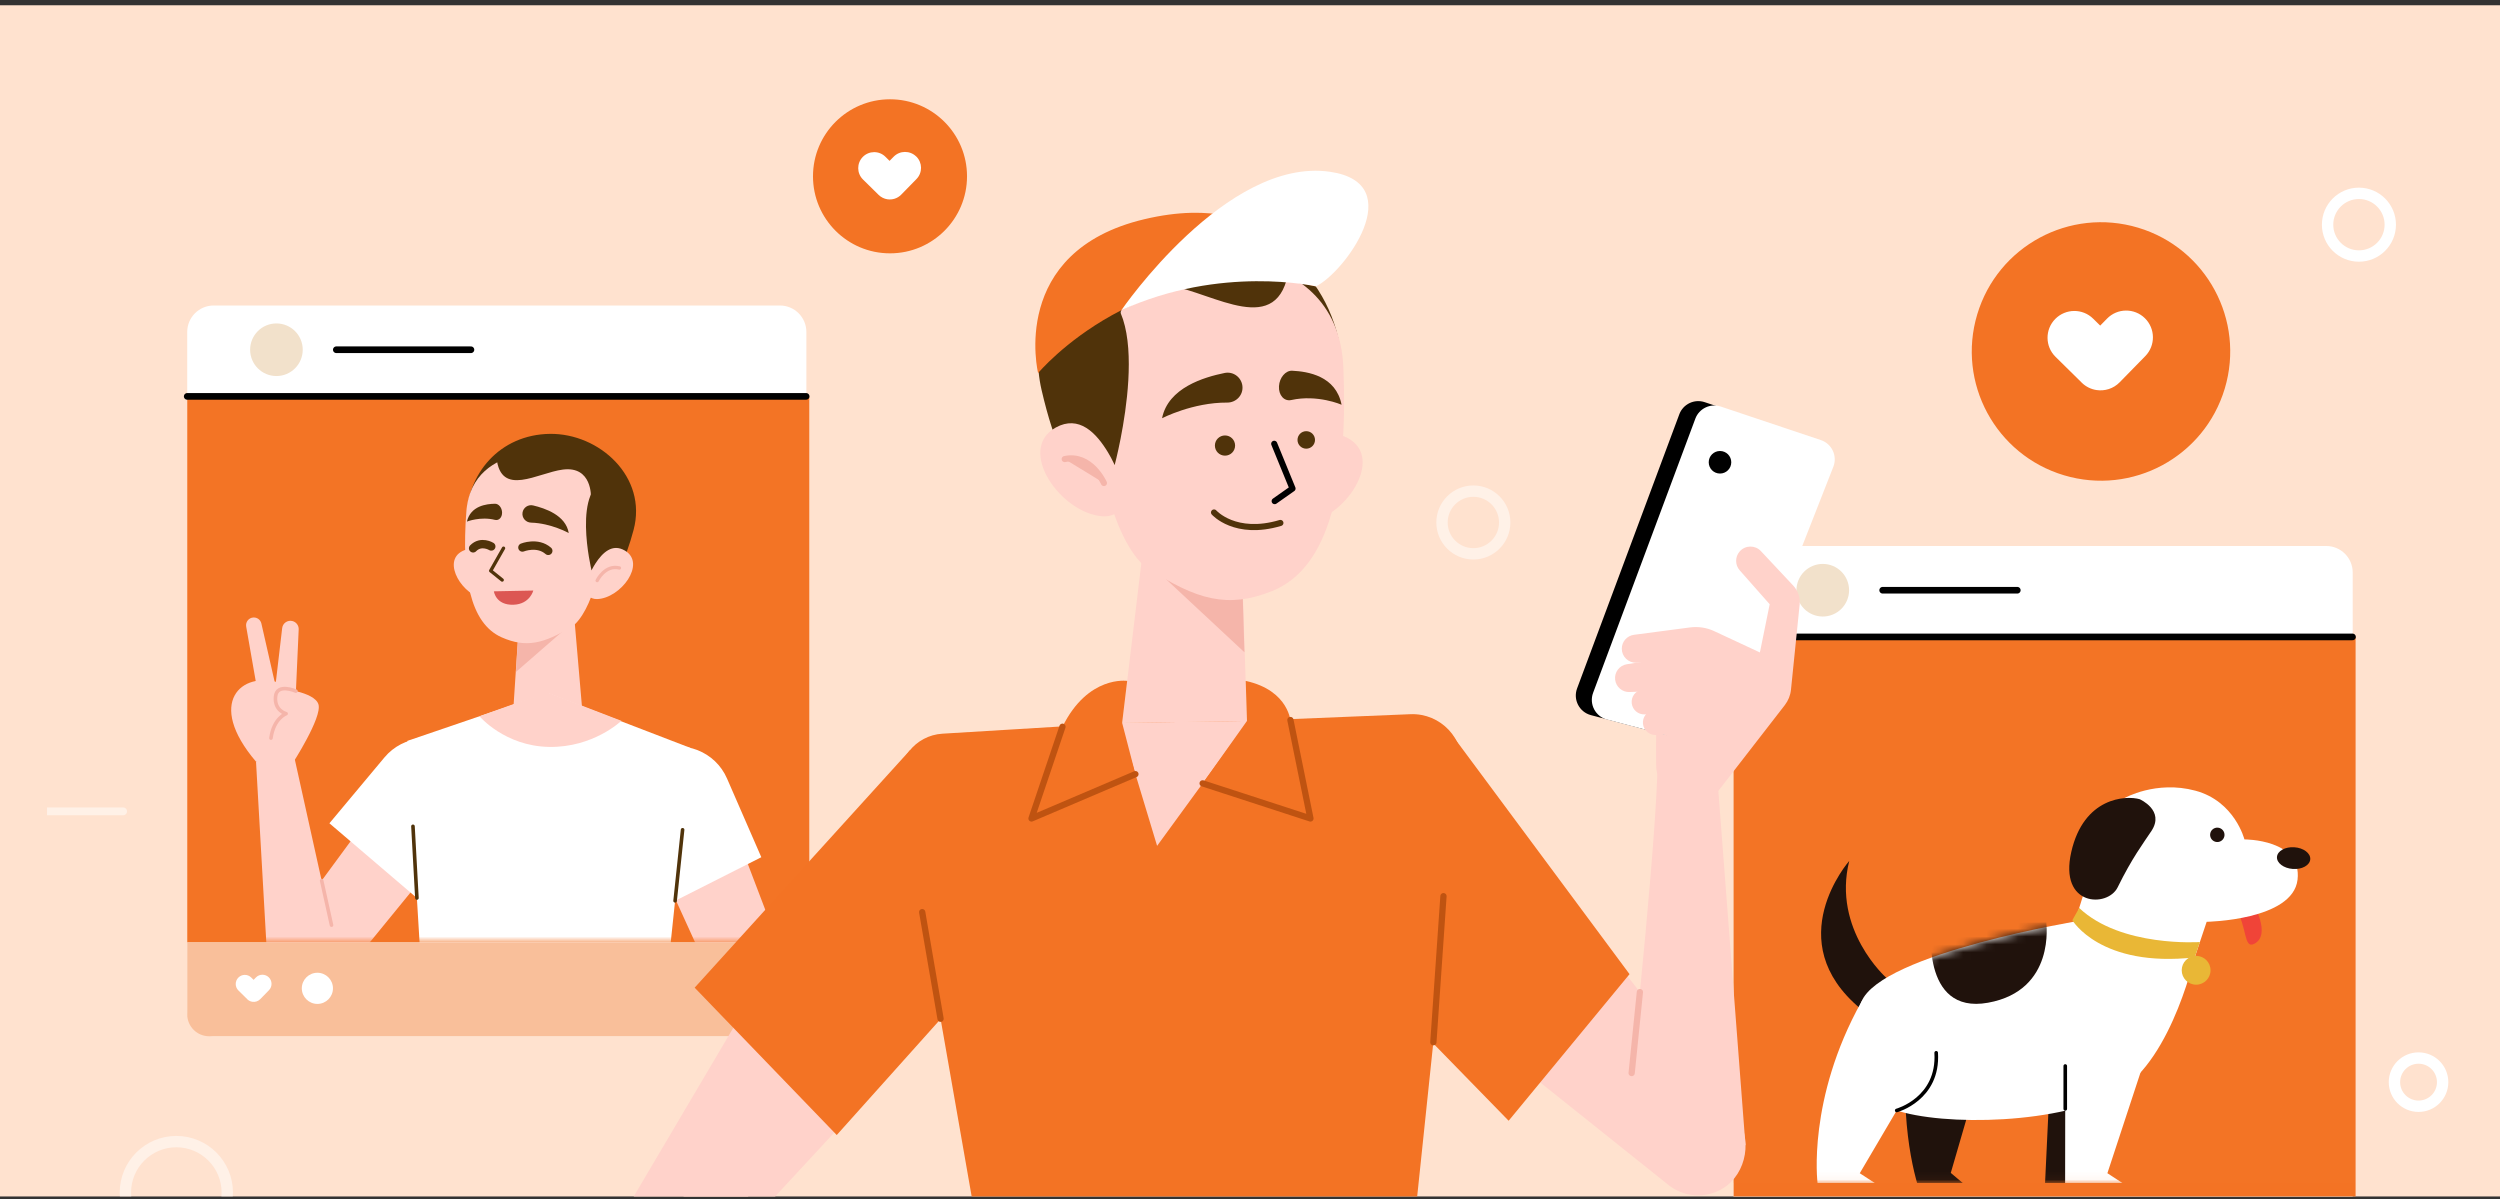 <svg width="319" height="153" viewBox="0 0 319 153" fill="none" xmlns="http://www.w3.org/2000/svg">
<rect x="0" y="0" width="319" height="153" fill="#333333" stroke="none"/>
<g clip-path="url(#clip0_7177_17561)">
<rect width="319" height="152" transform="translate(0 0.669)" fill="#FFE2CF"/>
<g clip-path="url(#clip1_7177_17561)">
<path d="M283.88 49.58C286.493 40.857 281.541 31.666 272.819 29.052C264.097 26.439 254.908 31.391 252.295 40.115C249.681 48.838 254.633 58.029 263.355 60.642C272.077 63.256 281.267 58.303 283.88 49.58Z" fill="#F37324"/>
<path d="M273.69 40.605C272.34 39.281 270.175 39.307 268.856 40.658L267.985 41.547L267.087 40.663C265.741 39.334 263.577 39.356 262.249 40.698C260.925 42.044 260.938 44.208 262.288 45.533L265.614 48.81C265.614 48.81 265.627 48.823 265.631 48.832C266.164 49.351 266.819 49.664 267.501 49.769C268.552 49.932 269.665 49.602 270.466 48.784L273.738 45.44C275.058 44.09 275.036 41.925 273.686 40.601L273.69 40.605Z" fill="white"/>
<path d="M123.392 22.498C123.392 27.926 118.993 32.326 113.565 32.326C108.137 32.326 103.738 27.926 103.738 22.498C103.738 17.069 108.137 12.669 113.565 12.669C118.993 12.669 123.392 17.069 123.392 22.498Z" fill="#F37324"/>
<path d="M116.908 19.968C116.103 19.181 114.814 19.194 114.027 19.999L113.508 20.527L112.975 19.999C112.175 19.207 110.882 19.22 110.094 20.021C109.307 20.822 109.316 22.115 110.116 22.902L112.1 24.856C112.1 24.856 112.109 24.865 112.113 24.869C112.43 25.177 112.822 25.366 113.226 25.428C113.855 25.524 114.515 25.327 114.994 24.838L116.943 22.845C117.73 22.04 117.717 20.751 116.912 19.964L116.908 19.968Z" fill="white"/>
<path d="M22.5 158.669C26.09 158.669 29 155.759 29 152.169C29 148.58 26.09 145.669 22.5 145.669C18.91 145.669 16 148.58 16 152.169C16 155.759 18.91 158.669 22.5 158.669Z" stroke="white" stroke-opacity="0.5" stroke-width="1.45" stroke-miterlimit="10"/>
<path d="M308.606 141.157C310.304 141.157 311.681 139.78 311.681 138.082C311.681 136.383 310.304 135.006 308.606 135.006C306.908 135.006 305.531 136.383 305.531 138.082C305.531 139.78 306.908 141.157 308.606 141.157Z" stroke="white" stroke-width="1.45" stroke-miterlimit="10"/>
<path d="M305 28.669C305 30.876 303.207 32.669 301 32.669C298.793 32.669 297 30.876 297 28.669C297 26.462 298.793 24.669 301 24.669C303.207 24.669 305 26.462 305 28.669Z" stroke="white" stroke-width="1.45" stroke-miterlimit="10"/>
<path d="M192 66.669C192 68.876 190.207 70.669 188 70.669C185.793 70.669 184 68.876 184 66.669C184 64.463 185.793 62.669 188 62.669C190.207 62.669 192 64.463 192 66.669Z" stroke="white" stroke-opacity="0.5" stroke-width="1.45" stroke-miterlimit="10"/>
<path opacity="0.5" d="M5.219 103.529H15.71" stroke="white" stroke-linecap="round" stroke-linejoin="round"/>
<path d="M99.516 38.982H27.267C25.401 38.982 23.889 40.495 23.889 42.361V128.852C23.889 130.718 25.401 132.231 27.267 132.231H99.516C101.382 132.231 102.894 130.718 102.894 128.852V42.361C102.894 40.495 101.382 38.982 99.516 38.982Z" fill="white"/>
<path d="M103.264 50.579H23.889V120.26H103.264V50.579Z" fill="#F37425"/>
<mask id="mask0_7177_17561" style="mask-type:luminance" maskUnits="userSpaceOnUse" x="23" y="50" width="81" height="71">
<path d="M103.06 50.579H23.686V120.26H103.06V50.579Z" fill="white"/>
</mask>
<g mask="url(#mask0_7177_17561)">
<path d="M63.433 75.259C63.305 74.177 62.997 73.121 62.465 72.14C61.739 70.794 60.635 69.509 59.025 70.306C56.281 71.656 59.083 76.113 61.92 76.434C62.755 76.526 63.508 75.941 63.428 75.259H63.433Z" fill="#FFD2CA"/>
<path d="M59.531 66.469C59.615 72.514 63.354 77.129 69.679 77.041C76.004 76.953 78.749 75.466 80.843 67.626C82.651 60.864 76.475 55.273 70.154 55.361C63.829 55.449 59.452 60.425 59.536 66.474L59.531 66.469Z" fill="#50330A"/>
<path d="M72.97 75.215L74.334 91.04L65.492 90.604L66.394 76.847L72.97 75.215Z" fill="#FFD2CA"/>
<path d="M65.83 85.743L72.05 80.327L66.332 77.952L65.83 85.743Z" fill="#F5B5AA"/>
<path d="M71.944 58.251C69.987 57.745 67.915 57.653 65.944 58.097C63.274 58.7 59.861 60.433 59.5 65.339C58.897 73.517 59.962 79.535 64.017 81.326C67.132 82.703 69.38 82.122 72.912 79.997C74.227 79.205 75.472 76.456 75.811 74.89L77.28 70.499C77.28 70.499 81.3 60.666 71.944 58.247V58.251Z" fill="#FFD2CA"/>
<path d="M64.25 69.949L62.613 72.831L64.078 74.01" stroke="#50330A" stroke-width="0.43" stroke-linecap="round" stroke-linejoin="round"/>
<path d="M72.572 68.018C72.572 68.018 70.324 66.76 67.768 66.689C67.091 66.672 66.572 66.082 66.673 65.409C66.77 64.767 67.394 64.34 68.028 64.494C69.536 64.855 72.189 65.73 72.572 68.018Z" fill="#50330A"/>
<path d="M59.583 66.553C59.583 66.553 61.316 65.871 63.163 66.337C63.656 66.46 64.078 66.029 64.065 65.396C64.052 64.789 63.638 64.274 63.167 64.278C62.05 64.296 60.058 64.542 59.578 66.553H59.583Z" fill="#50330A"/>
<path d="M66.66 69.861C66.66 69.861 68.582 69.087 69.959 70.288" stroke="#50330A" stroke-width="1.07" stroke-linecap="round" stroke-linejoin="round"/>
<path d="M62.687 69.729C62.687 69.729 61.385 68.924 60.369 69.967" stroke="#50330A" stroke-width="1.07" stroke-linecap="round" stroke-linejoin="round"/>
<path d="M63.018 75.453L68.05 75.352C68.05 75.352 67.619 77.085 65.538 77.164C63.251 77.252 63.018 75.453 63.018 75.453Z" fill="#DC5753"/>
<path d="M75.482 72.782C75.482 72.782 72.821 61.846 77.783 61.146C77.783 61.146 82.001 62.193 80.361 66.636C78.72 71.08 75.482 72.782 75.482 72.782Z" fill="#50330A"/>
<path d="M74.703 75.083C74.927 73.961 75.345 72.879 75.983 71.893C76.863 70.543 78.125 69.293 79.748 70.261C82.511 71.911 79.194 76.35 76.185 76.442C75.301 76.469 74.562 75.787 74.703 75.083Z" fill="#FFD2CA"/>
<path d="M79.036 72.474C77.193 72.016 76.199 74.08 76.199 74.08" stroke="#F5B5AA" stroke-width="0.43" stroke-linecap="round" stroke-linejoin="round"/>
<path d="M75.403 63.429C75.403 63.429 75.588 59.431 71.814 59.919C68.616 60.328 63.9 63.495 63.359 58.427C63.359 58.427 68.436 54.094 73.221 56.694C79.296 59.994 76.916 61.824 76.916 61.824L75.399 63.434L75.403 63.429Z" fill="#50330A"/>
<path d="M98.728 131.153C96.397 132.2 93.652 131.162 92.605 128.826L80.636 102.571C79.589 100.239 82.492 99.456 84.828 98.409C87.159 97.362 90.753 98.4 91.8 100.736L101.055 125.029C102.102 127.361 101.064 130.106 98.728 131.153Z" fill="#FFD2CA"/>
<path d="M97.144 109.381L84.647 115.703L80.275 104.788C78.77 101.334 80.349 97.318 83.802 95.817C87.255 94.313 91.271 95.892 92.771 99.346L97.144 109.381Z" fill="white"/>
<path d="M36.332 126.758C38.425 128.227 41.315 127.726 42.785 125.632L60.916 103.433C62.385 101.338 58.268 98.708 56.174 97.238C54.08 95.769 51.191 98.47 49.721 100.564L35.206 120.308C33.736 122.403 34.238 125.293 36.332 126.762V126.758Z" fill="#FFD2CA"/>
<path d="M42.033 105.052L53.813 115.113L59.514 105.395C61.929 102.504 61.541 98.206 58.656 95.791C55.766 93.376 51.468 93.763 49.054 96.649L42.033 105.052Z" fill="white"/>
<path d="M37.73 95.655C37.73 95.655 40.365 88.651 35.623 87.124C30.881 85.598 26.201 89.597 32.672 97.194L37.73 95.65V95.655Z" fill="#FFD2CA"/>
<path d="M35.654 87.828C35.654 87.828 40.123 88.233 40.634 89.874C41.144 91.515 37.313 97.436 37.313 97.436L35.654 87.828Z" fill="#FFD2CA"/>
<path d="M37.687 89.786L38.113 80.31C38.131 79.817 37.806 79.377 37.33 79.25C36.697 79.078 36.064 79.518 36.002 80.174L34.902 89.553L37.687 89.786Z" fill="#FFD2CA"/>
<path d="M33.353 79.562L35.816 90.38L32.909 88.497L31.413 79.949C31.312 79.368 31.739 78.827 32.324 78.792C32.808 78.761 33.243 79.087 33.353 79.562Z" fill="#FFD2CA"/>
<path d="M37.756 88.189C37.756 88.189 35.315 87.107 35.157 88.902C34.998 90.697 36.507 91.066 36.507 91.066C36.507 91.066 34.915 91.647 34.576 94.181" stroke="#F5B5AA" stroke-width="0.46" stroke-linecap="round" stroke-linejoin="round"/>
<path d="M42.657 119.653L36.82 93.306L32.668 97.199L34.115 122.61C34.23 124.603 35.395 126.437 37.229 127.22C38.285 127.669 39.464 127.77 40.608 127.282C43.172 126.169 43.806 122.205 42.657 119.658V119.653Z" fill="#FFD2CA"/>
<path d="M41.043 112.364L42.301 118.048" stroke="#F5B5AA" stroke-width="0.46" stroke-linecap="round" stroke-linejoin="round"/>
<path d="M69.872 88.426L51.982 94.537L54.463 135.583L83.957 135.702L88.193 95.47L69.872 88.426Z" fill="white"/>
<path d="M61.184 91.396C61.184 91.396 64.403 95.21 70.065 95.307C75.726 95.404 79.289 91.977 79.289 91.977L69.766 88.316L61.184 91.396Z" fill="#FFD2CA"/>
<path d="M53.197 114.585L52.695 105.438" stroke="#50330A" stroke-width="0.46" stroke-linecap="round" stroke-linejoin="round"/>
<path d="M86.144 114.945L87.099 105.878" stroke="#50330A" stroke-width="0.46" stroke-linecap="round" stroke-linejoin="round"/>
</g>
<path d="M23.889 120.26H103.264V129.428C103.264 130.972 102.01 132.226 100.466 132.226H26.686C25.142 132.226 23.889 130.972 23.889 129.428V120.26Z" fill="#F9BF9A"/>
<path d="M34.3 124.708C33.838 124.259 33.103 124.263 32.655 124.725L32.36 125.029L32.056 124.73C31.599 124.277 30.86 124.285 30.411 124.743C29.963 125.2 29.967 125.94 30.425 126.388L31.555 127.501V127.51C31.744 127.686 31.964 127.792 32.197 127.827C32.553 127.884 32.932 127.77 33.205 127.493L34.317 126.353C34.766 125.896 34.757 125.156 34.3 124.708Z" fill="white"/>
<path d="M42.486 126.111C42.486 127.211 41.593 128.1 40.498 128.1C39.403 128.1 38.51 127.206 38.51 126.111C38.51 125.016 39.403 124.123 40.498 124.123C41.593 124.123 42.486 125.016 42.486 126.111Z" fill="white"/>
<path d="M23.889 50.579H102.863" stroke="black" stroke-width="0.85" stroke-linecap="round" stroke-linejoin="round"/>
<path d="M35.272 47.983C37.126 47.983 38.629 46.48 38.629 44.626C38.629 42.772 37.126 41.27 35.272 41.27C33.419 41.27 31.916 42.772 31.916 44.626C31.916 46.48 33.419 47.983 35.272 47.983Z" fill="#F2E1CB"/>
<path d="M42.914 44.627H60.091" stroke="black" stroke-width="0.85" stroke-linecap="round" stroke-linejoin="round"/>
<path d="M296.826 69.669H224.577C222.712 69.669 221.199 71.182 221.199 73.048V159.539C221.199 161.405 222.712 162.918 224.577 162.918H296.826C298.692 162.918 300.205 161.405 300.205 159.539V73.048C300.205 71.182 298.692 69.669 296.826 69.669Z" fill="white"/>
<path d="M300.574 81.27H221.199V150.952H300.574V81.27Z" fill="#F37425"/>
<mask id="mask1_7177_17561" style="mask-type:luminance" maskUnits="userSpaceOnUse" x="221" y="81" width="80" height="70">
<path d="M300.375 81.27H221V150.952H300.375V81.27Z" fill="white"/>
</mask>
<g mask="url(#mask1_7177_17561)">
<path d="M270.072 136.021L266.346 149.702L268.642 151.198C269.047 151.462 269.289 151.907 269.289 152.39C269.289 153.174 268.651 153.811 267.868 153.811H263.623C262.682 153.811 261.811 153.319 261.323 152.509C261.028 152.021 260.9 151.449 260.953 150.882L261.397 141.493L270.072 136.021Z" fill="#20120C"/>
<path d="M240.699 124.771C240.699 124.771 233.771 118.639 235.965 109.853C235.965 109.853 226.983 120.064 237.417 128.722L240.699 124.771Z" fill="#20120C"/>
<path d="M247.736 126.747C247.736 126.747 242.836 131.555 243.113 140.402C243.39 149.249 245.633 153.811 245.633 153.811H250.226C250.956 153.811 251.545 153.222 251.545 152.492C251.545 152.1 251.374 151.73 251.075 151.48L248.919 149.663L252.377 137.771L247.74 126.742L247.736 126.747Z" fill="#20120C"/>
<path d="M265.713 117.42C265.713 117.42 240.033 121.617 237.512 127.829C234.996 134.041 235.498 139.412 241.709 141.594C247.92 143.776 263.249 143.433 270.3 139.236C277.352 135.039 280.219 121.283 280.219 121.283L265.708 117.42H265.713Z" fill="white"/>
<mask id="mask2_7177_17561" style="mask-type:luminance" maskUnits="userSpaceOnUse" x="236" y="117" width="45" height="26">
<path d="M265.713 117.42C265.713 117.42 240.033 121.617 237.512 127.829C234.996 134.041 235.498 139.412 241.709 141.594C247.92 143.776 263.249 143.433 270.3 139.236C277.352 135.039 280.219 121.283 280.219 121.283L265.708 117.42H265.713Z" fill="white"/>
</mask>
<g mask="url(#mask2_7177_17561)">
<path d="M261.098 117.706C261.098 117.706 262.352 126.386 253.669 127.948C244.986 129.514 246.446 117.856 246.446 117.856L261.098 117.702V117.706Z" fill="#20120C"/>
</g>
<path d="M274.181 133.653L268.903 149.702L271.199 151.198C271.603 151.462 271.845 151.906 271.845 152.39C271.845 153.173 271.207 153.811 270.424 153.811H266.18C265.238 153.811 264.367 153.318 263.879 152.509C263.584 152.021 263.457 151.449 263.51 150.881L263.523 141.493L274.181 133.653Z" fill="white"/>
<path d="M245.149 136.381L237.306 149.703L239.602 151.198C240.007 151.462 240.249 151.907 240.249 152.391C240.249 153.174 239.611 153.812 238.828 153.812H234.583C233.642 153.812 232.771 153.319 232.283 152.509C231.988 152.021 231.861 151.449 231.913 150.882C231.913 150.882 230.581 140.279 237.513 127.829C238.771 125.568 245.149 136.381 245.149 136.381Z" fill="white"/>
<path d="M242.021 141.696C242.021 141.696 247.419 140.222 247.058 134.335" stroke="black" stroke-width="0.46" stroke-linecap="round" stroke-linejoin="round"/>
<path d="M263.527 141.493V136.021" stroke="black" stroke-width="0.46" stroke-linecap="round" stroke-linejoin="round"/>
<path d="M287.44 115.163C287.44 115.163 289.881 119.25 287.66 120.42C286.248 121.164 286.776 118.221 285.254 115.915L287.444 115.159L287.44 115.163Z" fill="#F04438"/>
<path d="M271.067 101.846C271.067 101.846 275.101 99.537 280.133 100.891C285.165 102.246 286.388 107.108 286.388 107.108C286.388 107.108 293.778 107.068 293.166 112.255C292.555 117.442 281.571 117.622 281.571 117.622L280.045 122.171L263.594 121.322L268.49 105.669L271.063 101.851L271.067 101.846Z" fill="white"/>
<path d="M273.038 101.987C273.038 101.987 276.267 103.395 274.521 106.034C273.443 107.662 272.053 109.479 270.21 113.227C268.93 115.832 262.701 115.704 264.294 108.714C265.882 101.723 271.261 101.468 273.043 101.983L273.038 101.987Z" fill="#20120C"/>
<path d="M282.012 106.461C281.977 106.967 282.36 107.407 282.865 107.442C283.371 107.477 283.811 107.095 283.846 106.589C283.881 106.083 283.499 105.643 282.993 105.608C282.487 105.573 282.047 105.955 282.012 106.461Z" fill="#20120C"/>
<path d="M290.541 109.347C290.488 110.113 291.399 110.799 292.569 110.878C293.744 110.962 294.738 110.407 294.79 109.642C294.843 108.876 293.933 108.19 292.763 108.111C291.588 108.027 290.594 108.582 290.541 109.347Z" fill="#20120C"/>
<path d="M280.705 120.204C280.705 120.204 270.628 120.904 265.305 115.858L264.43 117.42C264.43 117.42 268.006 123.513 280.05 122.162L280.705 120.204Z" fill="#E9B736"/>
<path d="M280.225 125.647C281.241 125.647 282.064 124.823 282.064 123.808C282.064 122.792 281.241 121.969 280.225 121.969C279.21 121.969 278.387 122.792 278.387 123.808C278.387 124.823 279.21 125.647 280.225 125.647Z" fill="#E9B736"/>
</g>
<path d="M221.199 150.952H300.574V160.12C300.574 161.664 299.321 162.918 297.777 162.918H224.001C222.457 162.918 221.204 161.664 221.204 160.12V150.952H221.199Z" fill="#F37324"/>
<path d="M221.199 81.27H300.178" stroke="black" stroke-width="0.85" stroke-linecap="round" stroke-linejoin="round"/>
<path d="M233.865 78.416C235.579 77.71 236.396 75.748 235.69 74.034C234.984 72.32 233.022 71.503 231.308 72.209C229.594 72.915 228.777 74.877 229.483 76.591C230.19 78.305 232.151 79.122 233.865 78.416Z" fill="#F2E1CB"/>
<path d="M240.229 75.314H257.406" stroke="black" stroke-width="0.85" stroke-linecap="round" stroke-linejoin="round"/>
<path d="M204.662 120.682L221.43 142.287C223.682 145.138 222.935 149.744 219.838 151.64C217.625 152.995 214.793 152.789 212.8 151.126L187.512 130.915L204.662 120.682Z" fill="#FFD2CA"/>
<path d="M185.201 93.669L207.929 124.302L192.502 143.008L173.5 123.523L185.201 93.669Z" fill="#F37324"/>
<path d="M211.325 87.815L211.316 97.467C211.316 99.121 212.029 100.692 213.278 101.774L217.259 103.485L221.293 91.159L211.321 87.811L211.325 87.815Z" fill="#FFD2CA"/>
<path d="M214.278 52.871L201.235 87.846C200.703 89.28 201.521 90.859 202.999 91.251L215.483 94.55C216.754 94.885 218.074 94.216 218.553 92.993L231.89 58.999C232.431 57.622 231.705 56.069 230.302 55.598L217.524 51.318C216.2 50.873 214.766 51.56 214.278 52.866V52.871Z" fill="black"/>
<path d="M216.322 53.429L203.28 88.404C202.748 89.838 203.566 91.418 205.044 91.809L217.528 95.109C218.799 95.443 220.119 94.774 220.598 93.551L233.935 59.558C234.476 58.181 233.75 56.628 232.347 56.157L219.569 51.876C218.245 51.432 216.811 52.118 216.322 53.425V53.429Z" fill="white"/>
<path d="M220.91 58.986C220.91 59.778 220.268 60.425 219.472 60.425C218.675 60.425 218.033 59.782 218.033 58.986C218.033 58.19 218.675 57.547 219.472 57.547C220.268 57.547 220.91 58.19 220.91 58.986Z" fill="black"/>
<path d="M217.265 103.49L227.743 89.971C228.183 89.399 228.46 88.717 228.53 88L229.634 77.146C229.722 76.258 229.428 75.374 228.816 74.722L224.69 70.319C223.956 69.535 222.702 69.553 221.989 70.358C221.378 71.049 221.378 72.087 221.989 72.778L225.812 77.102L224.563 83.253L218.734 80.534C217.775 80.085 216.707 79.922 215.655 80.059L208.499 81C207.606 81.119 206.941 81.876 206.941 82.773C206.941 83.781 207.773 84.59 208.776 84.564L215.176 84.401L217.261 103.485L217.265 103.49Z" fill="#FFD2CA"/>
<path d="M208.781 84.568L207.584 84.757C206.63 84.907 205.97 85.791 206.093 86.746C206.212 87.661 207.008 88.339 207.932 88.303L219.395 87.855L218.299 83.231L208.781 84.568Z" fill="#FFD2CA"/>
<path d="M210.618 87.815L209.55 87.982C208.696 88.118 208.102 88.906 208.212 89.764C208.318 90.586 209.03 91.189 209.862 91.158L220.128 90.754L219.148 86.614L210.623 87.81L210.618 87.815Z" fill="#FFD2CA"/>
<path d="M212.054 90.441L210.985 90.608C210.132 90.745 209.538 91.532 209.648 92.39C209.753 93.213 210.466 93.816 211.297 93.785L212.366 93.741L218.617 97.467L220.579 89.24L212.054 90.437V90.441Z" fill="#FFD2CA"/>
<path d="M207.367 144.685C207.367 144.685 210.996 112.002 211.476 98.787L219.257 100.881L222.723 146.128L207.367 144.689V144.685Z" fill="#FFD2CA"/>
<path d="M209.251 126.59L208.199 136.92" stroke="#F5B5AA" stroke-width="0.8" stroke-linecap="round" stroke-linejoin="round"/>
<path d="M110.353 140.303L92.178 159.938C89.67 162.568 83.715 162.414 81.401 159.612C79.747 157.61 79.558 154.777 80.921 152.569L97.381 124.694L110.353 140.299V140.303Z" fill="#FFD2CA"/>
<path d="M116.129 95.711L88.637 126.027L106.768 144.83L126.048 123.3L116.129 95.711Z" fill="#F37324"/>
<path d="M92.292 147.527C92.292 147.527 117.633 188.406 125.032 199.369L116.595 202.932L80.943 158.983L92.292 147.527Z" fill="#FFD2CA"/>
<path d="M142.904 92.241L120.264 93.618C116.775 93.829 114.246 97.031 114.849 100.476L128.309 177.372L177.997 179.726L186.548 98.123C186.939 94.278 183.83 90.974 179.967 91.132L159.263 91.981L142.899 92.236L142.904 92.241Z" fill="#F37324"/>
<path d="M120.016 129.991L117.672 116.389" stroke="#BF5311" stroke-width="0.8" stroke-linecap="round" stroke-linejoin="round"/>
<path d="M182.898 132.987L184.187 114.352" stroke="#BF5311" stroke-width="0.8" stroke-linecap="round" stroke-linejoin="round"/>
<path d="M163.74 64.529C164.03 62.593 164.655 60.71 165.667 58.981C167.057 56.606 169.115 54.367 171.961 55.889C176.813 58.484 171.508 66.328 166.384 66.733C164.875 66.852 163.555 65.748 163.74 64.529Z" fill="#FFD2CA"/>
<path d="M171.284 48.96C170.765 59.826 163.767 67.895 152.401 67.349C141.034 66.808 136.191 63.962 132.901 49.743C130.064 37.473 141.501 27.794 152.867 28.336C164.233 28.877 171.803 38.093 171.284 48.96Z" fill="#50330A"/>
<path d="M146.595 63.873L143.186 92.241L159.109 91.994L158.317 67.208L146.595 63.873Z" fill="#FFD2CA"/>
<path d="M157.886 69.907L158.255 82.048L148.866 73.3L157.886 69.907Z" fill="#F5B5AA" stroke="#F5B5AA"/>
<path d="M149.472 33.435C153.022 32.643 156.752 32.608 160.271 33.527C165.039 34.772 171.065 38.093 171.417 46.941C172.002 61.678 169.728 72.444 162.325 75.418C156.637 77.701 152.635 76.522 146.41 72.483C144.092 70.979 142.02 65.963 141.51 63.121L139.135 55.141C139.135 55.141 132.506 37.214 149.472 33.439V33.435Z" fill="#FFD2CA"/>
<path d="M162.59 56.628L164.926 62.338L162.647 63.944" stroke="black" stroke-width="0.78" stroke-linecap="round" stroke-linejoin="round"/>
<path d="M148.273 53.368C148.273 53.368 152.197 51.34 156.583 51.37C157.744 51.379 158.668 50.398 158.531 49.241C158.399 48.133 157.357 47.367 156.262 47.591C153.657 48.124 149.056 49.465 148.278 53.368H148.273Z" fill="#50330A"/>
<path d="M171.186 51.643C171.186 51.643 168.111 50.301 164.759 51.045C163.87 51.243 163.131 50.433 163.197 49.285C163.259 48.181 164.038 47.266 164.882 47.305C166.892 47.402 170.46 47.965 171.186 51.643Z" fill="#50330A"/>
<path d="M157.599 56.852C157.599 57.565 157.023 58.141 156.31 58.141C155.598 58.141 155.021 57.565 155.021 56.852C155.021 56.139 155.598 55.563 156.31 55.563C157.023 55.563 157.599 56.139 157.599 56.852Z" fill="#50330A"/>
<path d="M167.795 56.135C167.795 56.751 167.294 57.252 166.678 57.252C166.062 57.252 165.561 56.751 165.561 56.135C165.561 55.519 166.062 55.018 166.678 55.018C167.294 55.018 167.795 55.519 167.795 56.135Z" fill="#50330A"/>
<path d="M154.91 65.391C154.91 65.391 157.598 68.453 163.378 66.728" stroke="#50330A" stroke-width="0.78" stroke-linecap="round" stroke-linejoin="round"/>
<path d="M142.231 59.342C142.231 59.342 147.936 38.098 139.059 36.541C139.059 36.541 131.155 39.91 133.833 47.996C136.512 56.087 142.231 59.342 142.231 59.342Z" fill="#50330A"/>
<path d="M143.484 63.526C143.15 61.493 142.468 59.523 141.377 57.719C139.882 55.242 137.682 52.91 134.709 54.556C129.642 57.358 135.338 65.537 140.735 65.884C142.323 65.985 143.695 64.806 143.484 63.526Z" fill="#FFD2CA"/>
<path d="M135.855 58.577C139.198 57.869 140.861 61.635 140.861 61.635L135.855 58.577Z" fill="#F5B5AA"/>
<path d="M135.855 58.577C139.198 57.869 140.861 61.635 140.861 61.635" stroke="#F5B5AA" stroke-width="0.78" stroke-linecap="round" stroke-linejoin="round"/>
<path d="M142.512 42.528C142.512 42.528 142.419 35.331 149.18 36.43C154.907 37.363 163.194 43.337 164.47 34.266C164.47 34.266 158.58 27.667 149.809 32.053C138.685 37.614 139.881 39.545 139.881 39.545L142.512 42.528Z" fill="#50330A"/>
<path d="M142.904 92.24L147.646 107.933L159.268 91.985L142.904 92.24Z" fill="#FFD2CA"/>
<path d="M153.457 99.957L167.216 104.436L164.705 92.241C164.705 92.241 164.577 88.118 158.951 86.882L159.114 91.99L153.461 99.957H153.457Z" fill="#F37324"/>
<path d="M153.457 99.957L167.212 104.436L164.656 91.876" stroke="#BF5311" stroke-width="0.8" stroke-linecap="round" stroke-linejoin="round"/>
<path d="M143.828 86.882C143.828 86.882 138.839 86.126 135.571 92.733L131.621 104.436L144.883 98.782L143.185 92.241L143.828 86.882Z" fill="#F37324"/>
<path d="M144.879 98.782L131.621 104.436L135.571 92.733" fill="#F37324"/>
<path d="M144.879 98.782L131.621 104.436L135.571 92.733" stroke="#BF5311" stroke-width="0.8" stroke-linecap="round" stroke-linejoin="round"/>
<path d="M132.462 47.605C132.462 47.605 145.821 31.582 167.893 36.541C167.893 36.541 163.385 23.853 146.023 27.971C128.661 32.089 132.462 47.605 132.462 47.605Z" fill="#F37324"/>
<path d="M143.086 39.585C143.086 39.585 156.484 20.021 169.694 21.917C179.969 23.395 171.506 34.851 167.899 36.541C167.899 36.541 155.838 33.773 143.09 39.585H143.086Z" fill="white"/>
</g>
</g>
<defs>
<clipPath id="clip0_7177_17561">
<rect width="319" height="152" fill="white" transform="translate(0 0.669)"/>
</clipPath>
<clipPath id="clip1_7177_17561">
<rect width="307" height="209" fill="white" transform="translate(6 12.669)"/>
</clipPath>
</defs>
</svg>
